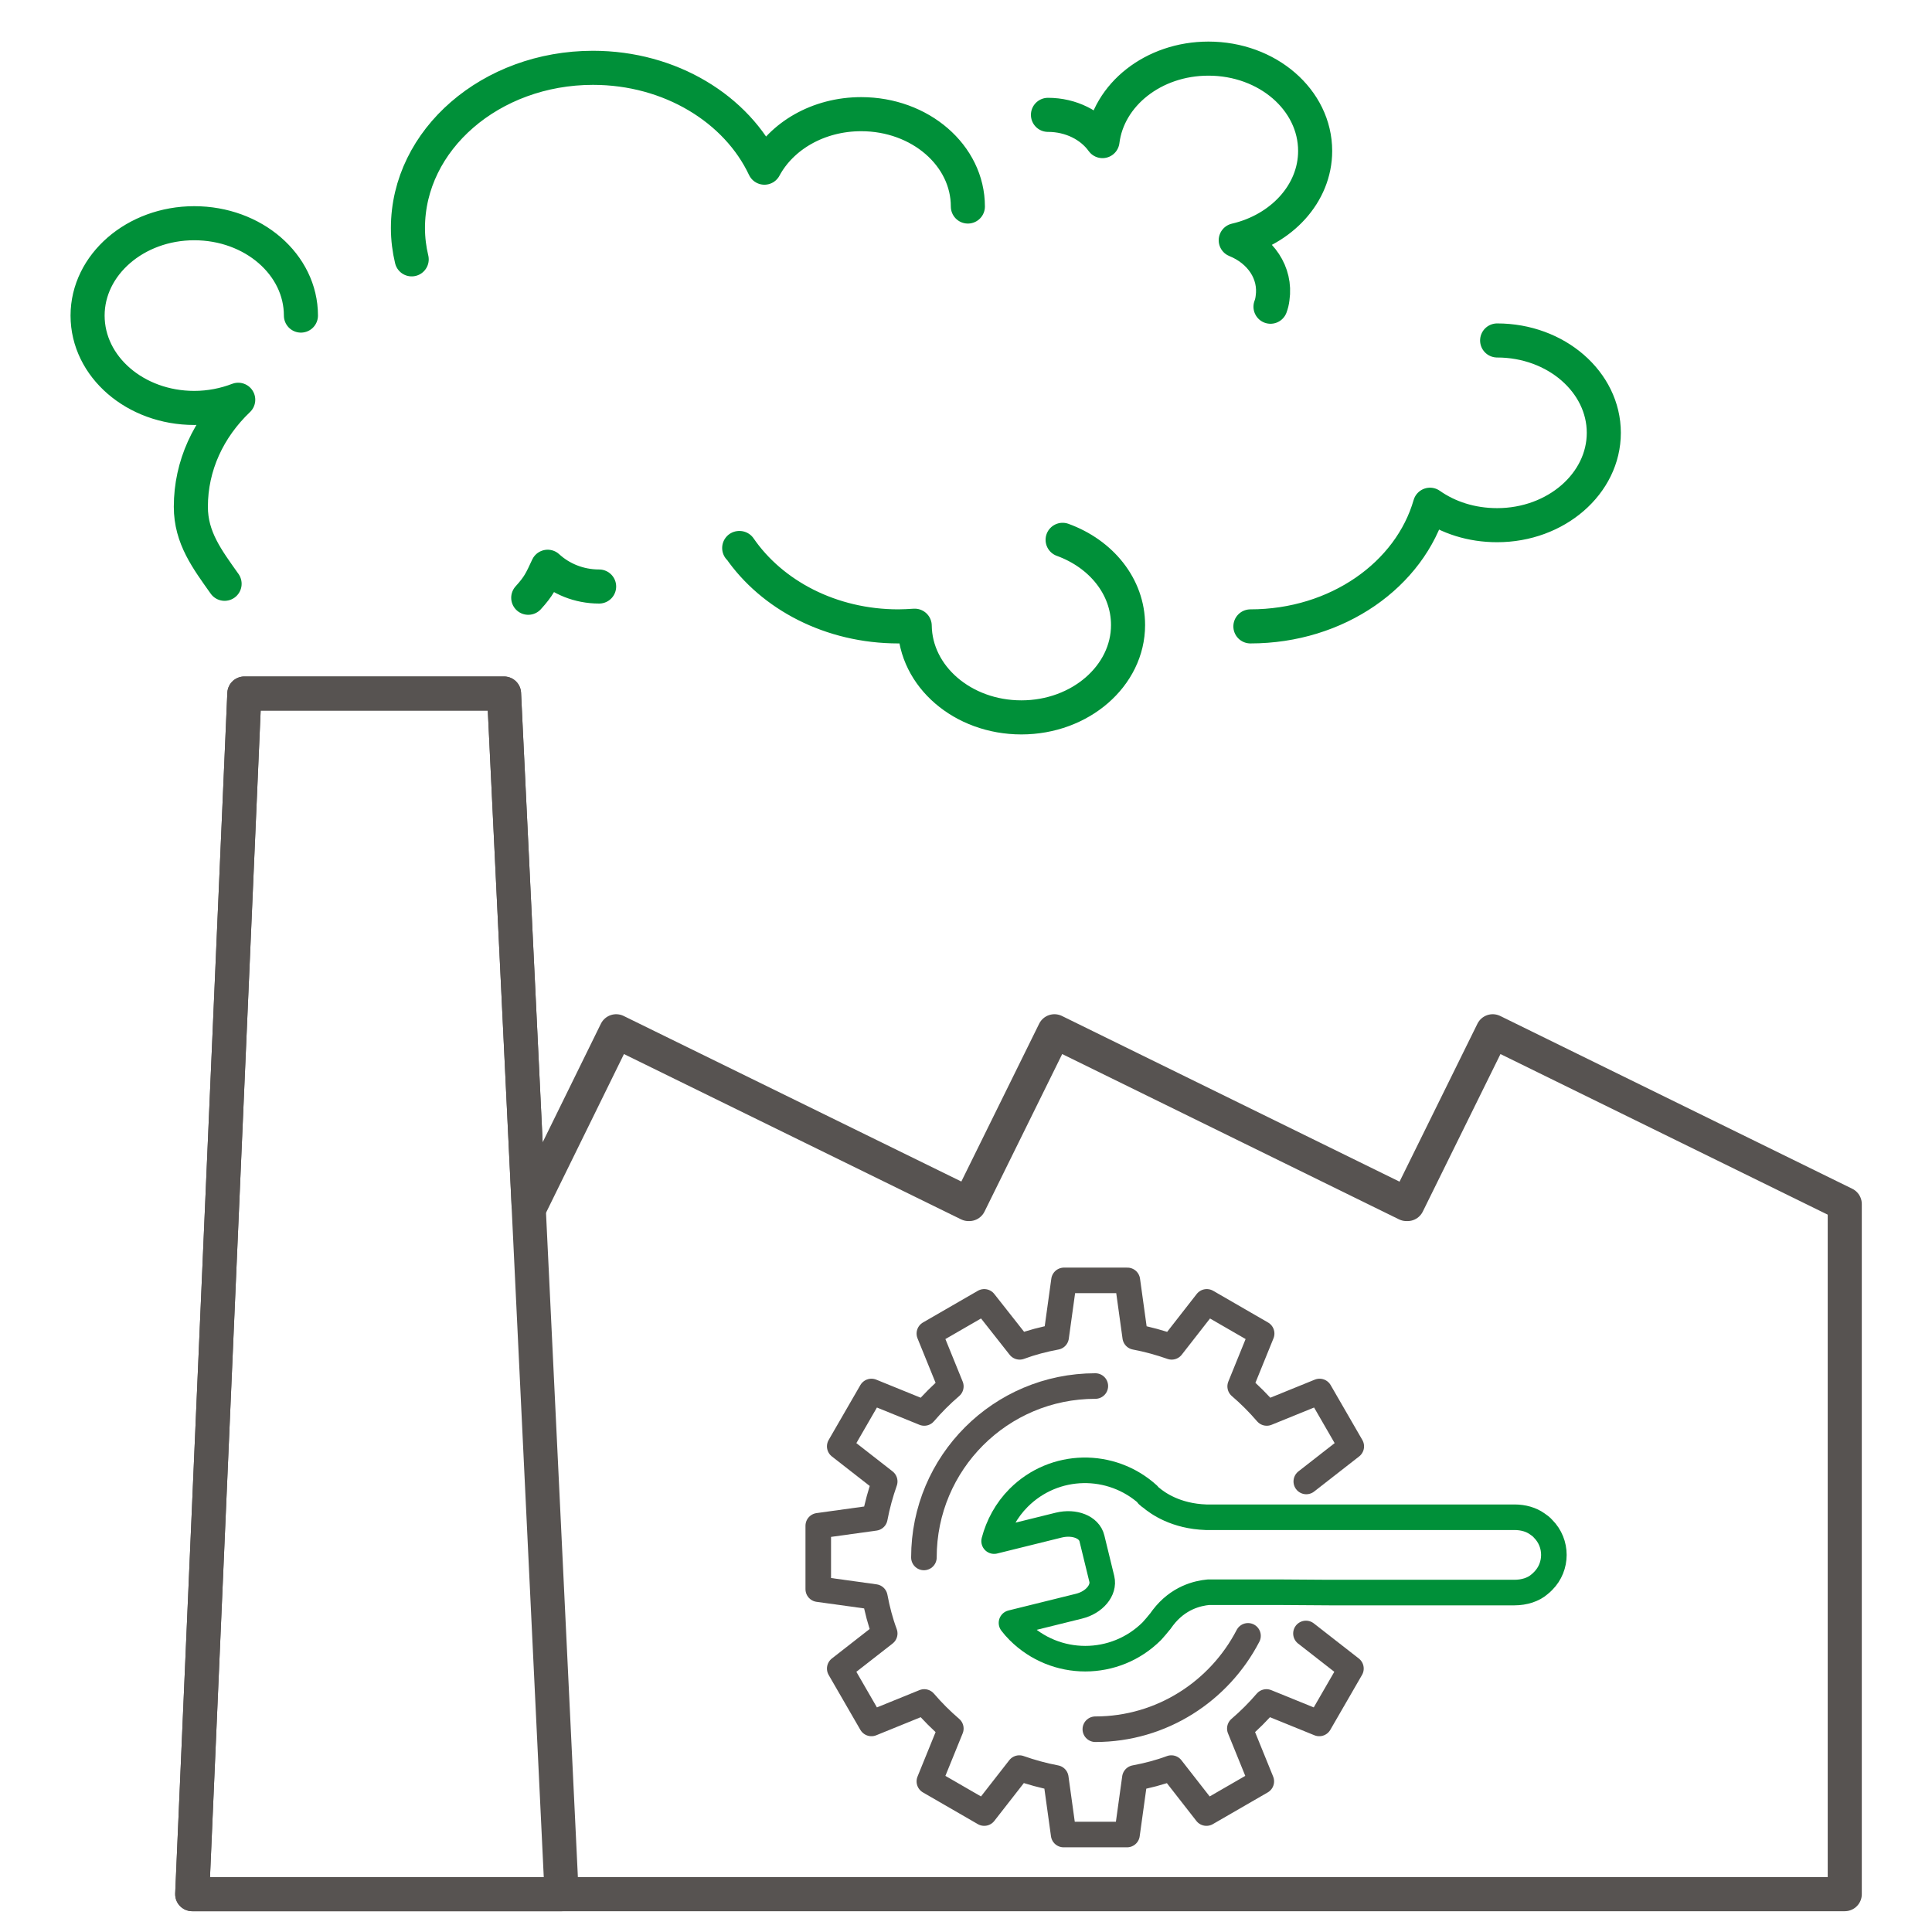 <?xml version="1.0" encoding="utf-8"?>
<!-- Generator: Adobe Illustrator 25.2.0, SVG Export Plug-In . SVG Version: 6.00 Build 0)  -->
<svg version="1.1" id="Calque_1" xmlns="http://www.w3.org/2000/svg" xmlns:xlink="http://www.w3.org/1999/xlink" x="0px" y="0px"
	 viewBox="0 0 566.9 566.9" style="enable-background:new 0 0 566.9 566.9;" xml:space="preserve">
<style type="text/css">
	.st0{fill:none;stroke:#009039;stroke-width:10;stroke-linecap:round;stroke-linejoin:round;stroke-miterlimit:10;}
	.st1{fill:none;stroke:#575351;stroke-width:10;stroke-linecap:round;stroke-linejoin:round;stroke-miterlimit:10;}
	.st2{fill:none;stroke:#575351;stroke-width:7.5;stroke-linecap:round;stroke-linejoin:round;stroke-miterlimit:10;}
	.st3{fill:none;stroke:#575351;stroke-width:7.5;stroke-linecap:round;stroke-miterlimit:10;}
	.st4{fill:none;stroke:#009039;stroke-width:7.5;stroke-linecap:round;stroke-linejoin:round;stroke-miterlimit:10;}
</style>
<path class="st0" d="M216.9,160.8c0,0,0.1,0,0.1,0 M155,175.4c3.1-3.4,3.8-5,5.7-9.1c3.8,3.5,9.1,5.8,15.1,5.8 M88.3,92.6
	c0-15-14-27.1-31.3-27.1c-17.3,0-31.3,12.2-31.3,27.1c0,15,14,27.1,31.3,27.1c4.6,0,9-0.9,12.9-2.4c-8.7,8.3-13.9,19.3-13.9,31.4
	c0,9.1,4.8,15.4,9.9,22.6 M91.3,89.8 M284,60.6c0-15-14-27.1-31.3-27.1c-12.6,0-23.4,6.4-28.4,15.7C216.2,32,196.7,19.9,174,19.9
	c-30,0-54.3,21.1-54.3,47c0,3.2,0.4,6.3,1.1,9.2 M372.8,90c0.3-0.8,0.5-1.6,0.6-2.5c1.1-7.5-3.6-14.1-10.8-17
	c13.4-3.1,23.3-13.7,23.3-26.2c0-15-14-27.1-31.3-27.1c-16.2,0-29.4,10.6-31.1,24.2c-3.3-4.6-9.2-7.7-16-7.7 M366.9,183.8
	c25.5,0,46.8-15.2,52.7-35.7c5.4,3.8,12.2,6,19.7,6c17.3,0,31.3-12.2,31.3-27.1s-14-27.1-31.3-27.1 M217,160.8
	c9.5,13.8,26.8,23,46.6,23c1.6,0,3.2-0.1,4.8-0.2c0.2,14.9,14.1,26.9,31.3,26.9c17.3,0,31.3-12.2,31.3-27.1c0-11.3-7.9-20.9-19.2-25
	"/>
<g>
	<polygon class="st1" points="438,302.6 413,353.3 412.7,353.3 309.4,302.6 284.4,353.3 284.2,353.3 180.8,302.6 155.9,353.3 
		155.1,353.3 147.9,203.5 71.7,203.5 56.4,555.8 98.8,555.8 164.8,555.8 541.3,555.8 541.3,353.3 	"/>
	<polygon class="st1" points="164.8,555.8 56.4,555.8 71.7,203.5 147.9,203.5 	"/>
</g>
<g>
	<path class="st2" d="M383.3,434.7l13.2-10.3l-9.3-16.1l-15.5,6.3c-2.4-2.8-5-5.4-7.8-7.8l6.3-15.5l-16.1-9.3l-10.3,13.2
		c-3.4-1.2-7-2.2-10.7-2.9l-2.3-16.6h-18.6l-2.3,16.6c-3.7,0.7-7.2,1.6-10.7,2.9L288.8,382l-16.1,9.3l6.3,15.5
		c-2.8,2.4-5.4,5-7.8,7.8l-15.5-6.3l-9.3,16.1l13.2,10.3c-1.2,3.4-2.2,7-2.9,10.7l-16.6,2.3v18.6l16.6,2.3c0.7,3.7,1.6,7.2,2.9,10.7
		l-13.2,10.3l9.3,16.1l15.5-6.3c2.4,2.8,5,5.4,7.8,7.8l-6.3,15.5l16.1,9.3l10.3-13.2c3.4,1.2,7,2.2,10.7,2.9l2.3,16.6h18.6l2.3-16.6
		c3.7-0.7,7.2-1.6,10.7-2.9l10.3,13.2l16.1-9.3l-6.3-15.5c2.8-2.4,5.4-5,7.8-7.8l15.5,6.3l9.3-16.1l-13.2-10.3"/>
	<path class="st3" d="M271.1,457c0-27.8,22.5-50.3,50.3-50.3"/>
	<path class="st3" d="M366.2,480c-8.4,16.2-25.3,27.4-44.8,27.4"/>
	<path class="st4" d="M375.4,467.2l-20.8,0c-3.2,0.3-8.9,1.6-13.4,7.5c-0.3,0.4-0.5,0.7-0.8,1.1c0,0-0.1,0.1-0.1,0.1l0,0
		c-0.7,0.9-1.5,1.8-2.3,2.7c-10.8,10.8-28.3,10.8-39.1,0c-0.8-0.8-1.5-1.6-2.1-2.4l19.8-4.9c4.5-1.1,7.5-4.7,6.7-8l-2.9-11.9
		c-0.8-3.3-5.1-5-9.7-3.9l-19,4.7c1.2-4.6,3.6-9.1,7.2-12.7c10.5-10.5,27.2-10.7,38-0.9l-0.1,0.1c0,0,0,0,0,0
		c0.3,0.3,0.6,0.5,0.9,0.7c2,1.7,7.3,5.5,16.2,5.8l18.2,0l22,0h5l1.1,0l44.2,0c2.6,0,4.9,0.7,6.6,1.9c0.6,0.4,1.3,0.9,1.8,1.5
		c4.2,4.2,4.2,11.1,0,15.3c-0.4,0.4-0.7,0.7-1.1,1c-1.7,1.5-4.4,2.4-7.3,2.4l-54.4,0L375.4,467.2z"/>
</g>
</svg>
